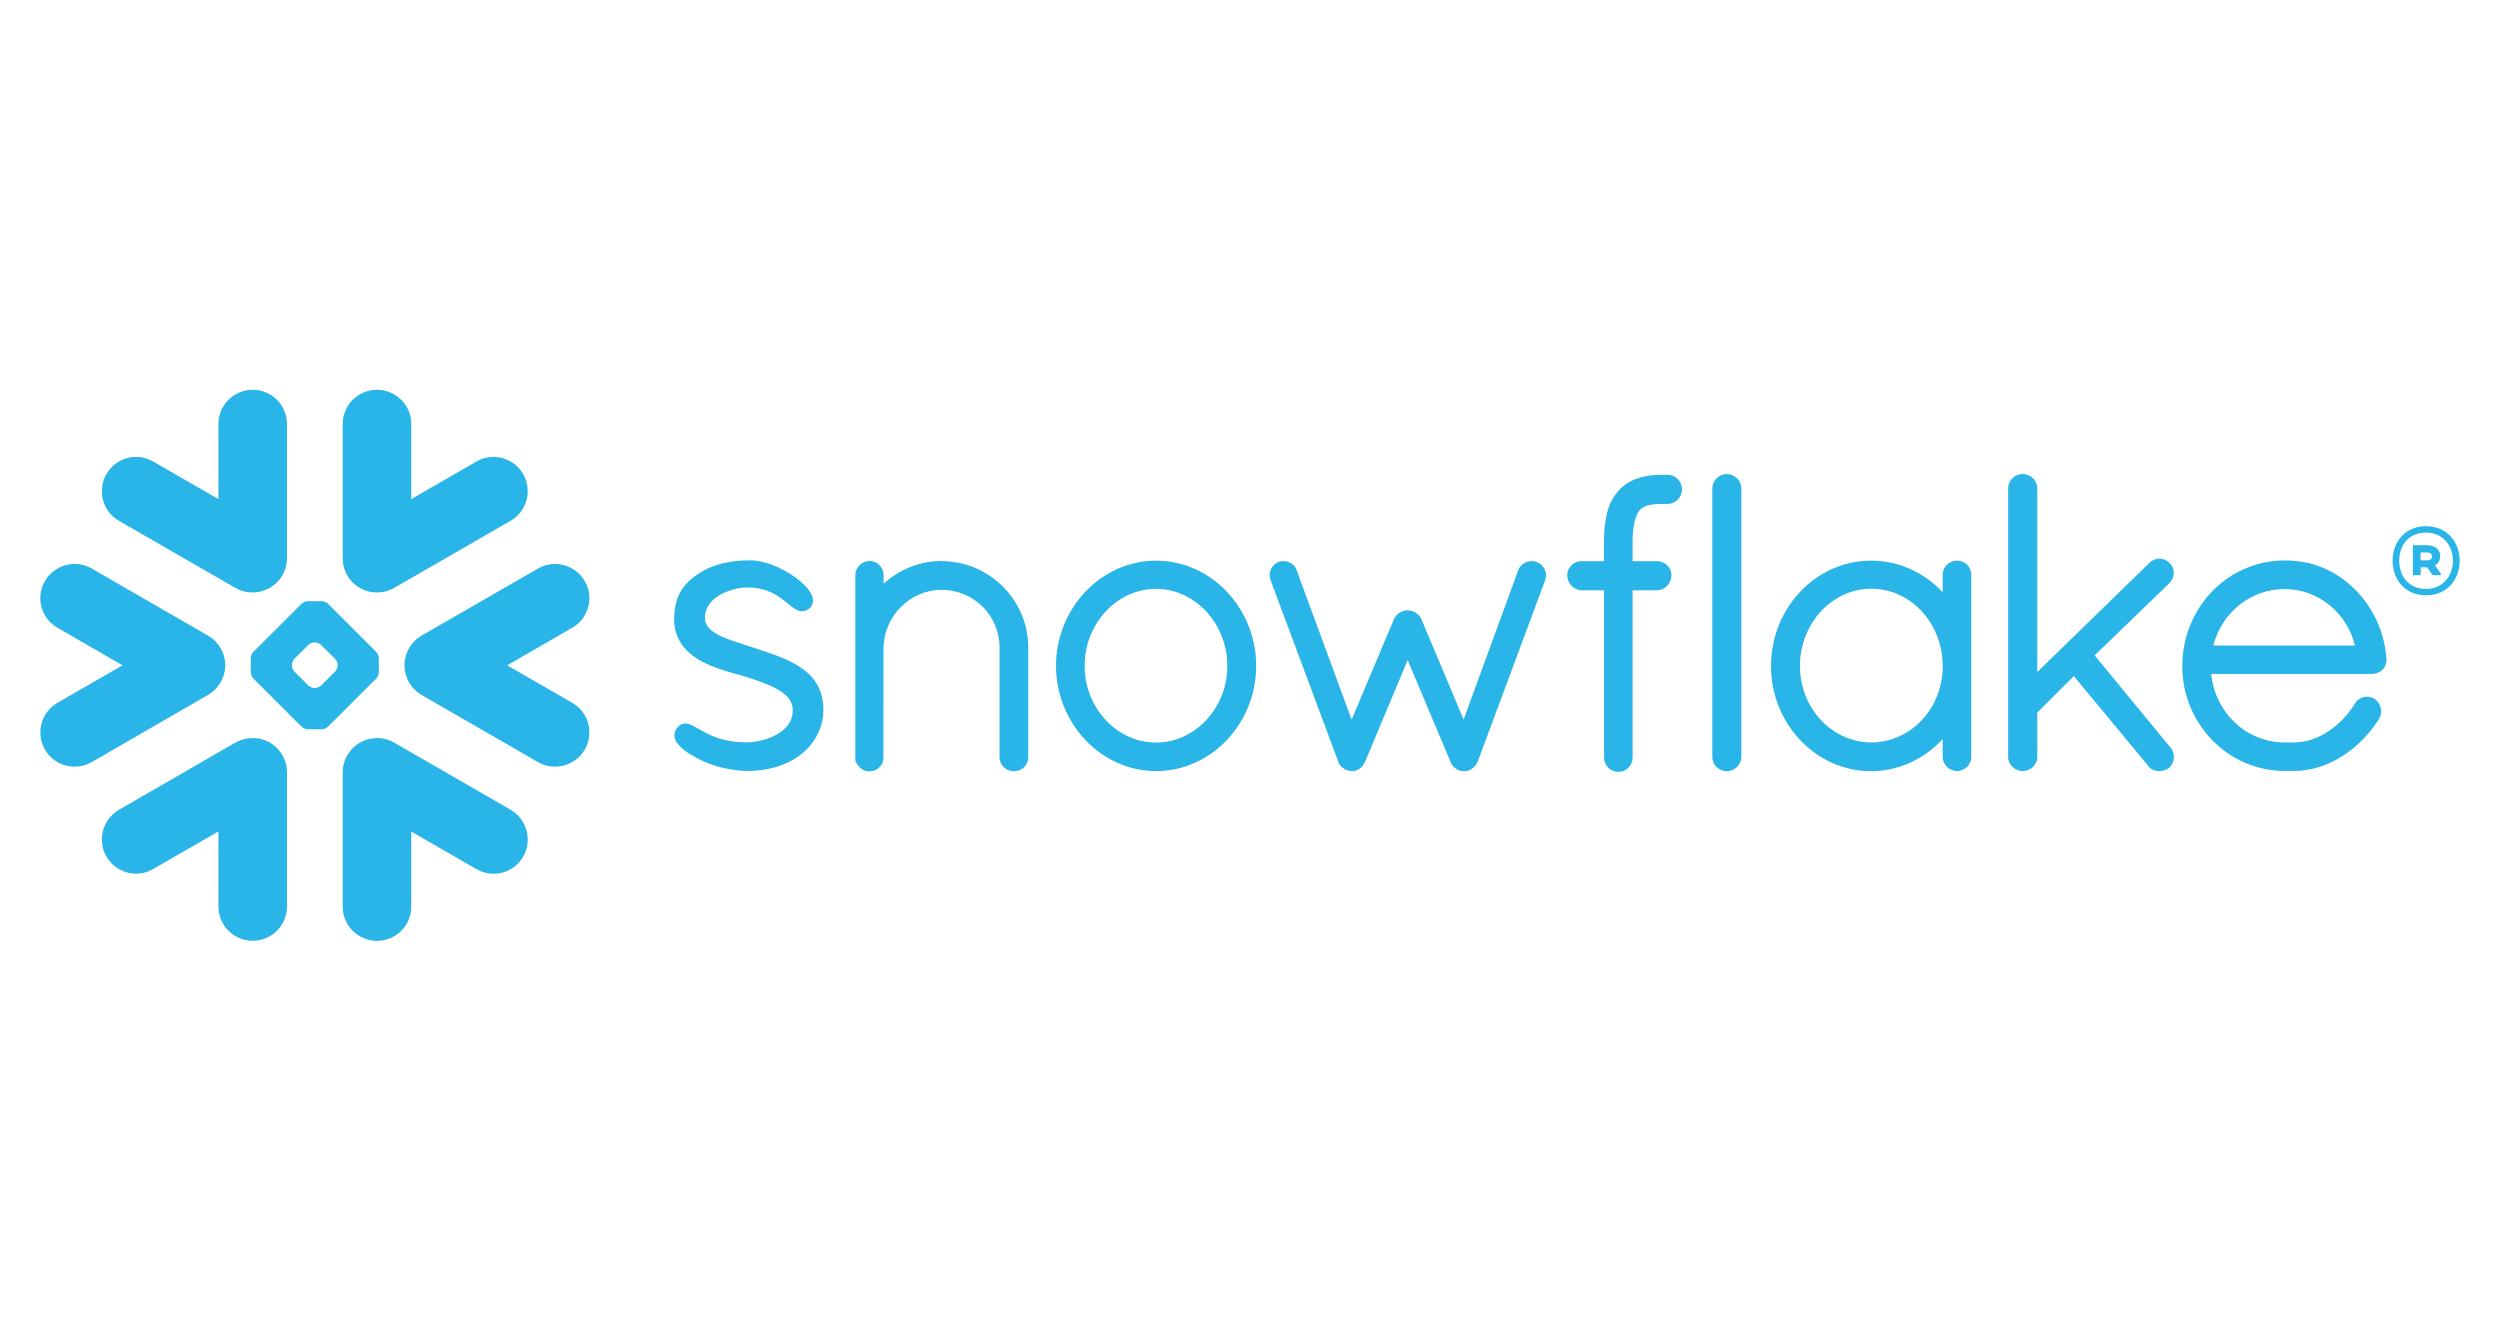 <svg width="186" height="100" viewBox="0 0 186 100" fill="none" xmlns="http://www.w3.org/2000/svg">
<g clip-path="url(#clip0_4188_1289)">
<path fill-rule="evenodd" clip-rule="evenodd" d="M114.345 41.826C114.226 41.769 114.09 41.745 113.963 41.745C113.756 41.745 113.556 41.809 113.381 41.914C113.205 42.026 113.054 42.187 112.966 42.396L108.893 53.534L105.752 46.069C105.664 45.86 105.504 45.699 105.329 45.586C105.146 45.474 104.938 45.41 104.715 45.41C104.492 45.41 104.301 45.474 104.125 45.586C103.95 45.699 103.798 45.86 103.711 46.069L100.562 53.542L96.464 42.412C96.392 42.195 96.249 42.026 96.074 41.922C95.898 41.809 95.691 41.745 95.484 41.745C95.348 41.745 95.213 41.769 95.085 41.826H95.077C94.695 42.01 94.463 42.388 94.463 42.806C94.463 42.934 94.487 43.063 94.543 43.192L99.581 56.7C99.621 56.805 99.677 56.909 99.757 57.006C99.812 57.078 99.9 57.134 99.988 57.182C100.004 57.199 100.028 57.223 100.068 57.247C100.107 57.271 100.163 57.295 100.219 57.303C100.307 57.335 100.426 57.375 100.586 57.375C100.793 57.375 100.976 57.303 101.152 57.191C101.311 57.086 101.455 56.925 101.526 56.724H101.542L104.731 49.106L107.92 56.684C107.992 56.885 108.119 57.046 108.271 57.158C108.43 57.279 108.606 57.351 108.797 57.375H108.932C109.06 57.375 109.18 57.351 109.291 57.311C109.403 57.271 109.49 57.215 109.562 57.158C109.73 57.03 109.865 56.845 109.945 56.652L114.951 43.192C114.999 43.063 115.023 42.934 115.023 42.806C115.023 42.396 114.776 42.002 114.377 41.834L114.345 41.826ZM91.314 49.54C91.314 47.957 90.701 46.519 89.736 45.482C88.763 44.445 87.44 43.81 86.005 43.81C84.57 43.81 83.247 44.445 82.274 45.482C81.302 46.519 80.696 47.957 80.696 49.54C80.696 51.123 81.309 52.546 82.274 53.582C83.247 54.619 84.57 55.246 86.005 55.246C87.44 55.246 88.763 54.619 89.736 53.582C90.709 52.554 91.314 51.131 91.314 49.54ZM91.29 44.035C92.638 45.466 93.459 47.419 93.459 49.54C93.459 51.662 92.638 53.623 91.29 55.045C89.951 56.467 88.086 57.367 86.013 57.367C83.94 57.367 82.083 56.467 80.743 55.045C79.396 53.614 78.567 51.662 78.567 49.54C78.567 47.419 79.396 45.458 80.743 44.035C82.083 42.613 83.956 41.713 86.013 41.713C88.07 41.713 89.959 42.613 91.29 44.035ZM70.077 41.737C68.411 41.737 66.88 42.388 65.74 43.425V42.806C65.74 42.517 65.629 42.252 65.445 42.059C65.262 41.866 64.999 41.737 64.704 41.737C64.409 41.737 64.13 41.858 63.938 42.059C63.747 42.252 63.636 42.525 63.636 42.806V56.636L63.683 56.676C63.691 56.733 63.723 56.781 63.755 56.829C63.899 57.086 64.138 57.279 64.433 57.367L64.473 57.383H64.704C64.855 57.383 65.015 57.351 65.158 57.279C65.278 57.223 65.397 57.126 65.485 57.006C65.485 57.006 65.501 56.982 65.509 56.974C65.509 56.974 65.517 56.974 65.525 56.965C65.581 56.893 65.629 56.821 65.66 56.748C65.692 56.668 65.708 56.588 65.724 56.523V56.483L65.732 48.182C65.764 46.993 66.25 45.924 67.04 45.145C67.821 44.365 68.889 43.883 70.069 43.883C71.249 43.883 72.341 44.365 73.114 45.145C73.895 45.924 74.366 46.993 74.366 48.174V56.323C74.366 56.62 74.493 56.893 74.685 57.086C74.884 57.271 75.147 57.383 75.434 57.383C75.721 57.383 75.984 57.271 76.183 57.086C76.383 56.893 76.502 56.62 76.502 56.323V48.174C76.502 44.654 73.624 41.753 70.069 41.753L70.077 41.737ZM175.212 48.029C174.606 45.57 172.445 43.819 169.982 43.827C167.455 43.827 165.326 45.538 164.665 48.029H175.22H175.212ZM177.548 49.034V49.138C177.548 49.436 177.412 49.701 177.213 49.87C177.013 50.047 176.758 50.135 176.479 50.143H164.513C164.816 53.06 167.152 55.214 169.934 55.238H170.644C171.569 55.238 172.461 54.924 173.251 54.394C174.04 53.872 174.725 53.148 175.204 52.345C175.299 52.176 175.443 52.047 175.602 51.967C175.762 51.879 175.929 51.839 176.105 51.839C176.296 51.839 176.479 51.887 176.647 51.983H176.655L176.671 51.999C176.974 52.216 177.157 52.554 177.157 52.923C177.157 53.108 177.109 53.301 177.005 53.47V53.478C176.336 54.539 175.427 55.511 174.343 56.21C173.259 56.917 171.999 57.359 170.652 57.359H169.934C167.838 57.343 165.932 56.459 164.569 55.045C163.206 53.63 162.361 51.694 162.361 49.556C162.361 47.419 163.206 45.418 164.585 43.995C165.964 42.573 167.878 41.697 169.99 41.697C172.103 41.697 173.833 42.501 175.172 43.819C176.519 45.136 177.396 46.961 177.556 49.01V49.026L177.548 49.034ZM128.456 35.276C128.161 35.276 127.898 35.397 127.707 35.59C127.515 35.782 127.396 36.048 127.396 36.337V56.315C127.396 56.604 127.515 56.877 127.707 57.062C127.898 57.247 128.169 57.375 128.456 57.375C129.062 57.375 129.548 56.901 129.556 56.315V36.337C129.556 35.75 129.062 35.268 128.456 35.268V35.276ZM58.709 49.163C57.848 48.761 56.867 48.455 55.895 48.134C54.994 47.828 54.085 47.571 53.439 47.234C53.112 47.057 52.857 46.872 52.698 46.671C52.531 46.462 52.451 46.253 52.443 45.964C52.443 45.57 52.562 45.257 52.754 44.976C53.049 44.558 53.535 44.228 54.069 44.019C54.595 43.81 55.169 43.706 55.576 43.706C56.788 43.706 57.553 44.108 58.135 44.526C58.422 44.735 58.669 44.952 58.9 45.128C59.02 45.217 59.131 45.305 59.259 45.361C59.379 45.426 59.522 45.474 59.681 45.474C59.777 45.474 59.881 45.458 59.968 45.418C60.064 45.377 60.152 45.321 60.231 45.257C60.311 45.185 60.375 45.096 60.423 45C60.463 44.895 60.487 44.791 60.487 44.694C60.487 44.502 60.423 44.325 60.343 44.164C60.184 43.875 59.937 43.593 59.618 43.312C59.147 42.894 58.525 42.501 57.864 42.195C57.194 41.898 56.477 41.689 55.791 41.689C54.205 41.689 52.881 42.051 51.925 42.709C51.422 43.055 50.984 43.433 50.673 43.955C50.354 44.477 50.179 45.12 50.155 45.964C50.155 46.004 50.155 46.036 50.155 46.077C50.155 46.888 50.418 47.563 50.825 48.086C51.454 48.881 52.379 49.355 53.296 49.685C54.205 50.022 55.113 50.223 55.687 50.416C56.493 50.681 57.354 50.979 57.983 51.364C58.294 51.565 58.549 51.774 58.717 52.007C58.884 52.248 58.98 52.498 58.98 52.811V52.835C58.98 53.285 58.844 53.647 58.621 53.944C58.286 54.394 57.736 54.731 57.146 54.94C56.564 55.149 55.95 55.23 55.56 55.23C54.181 55.23 53.256 54.9 52.586 54.563C52.252 54.394 51.98 54.225 51.733 54.089C51.614 54.024 51.494 53.96 51.375 53.912C51.255 53.864 51.135 53.831 50.992 53.831C50.904 53.831 50.809 53.847 50.721 53.88C50.633 53.92 50.553 53.968 50.49 54.032C50.394 54.121 50.314 54.225 50.258 54.338C50.203 54.45 50.179 54.579 50.179 54.699C50.179 54.908 50.258 55.101 50.37 55.27C50.545 55.519 50.801 55.744 51.12 55.969C51.446 56.186 51.845 56.403 52.291 56.62C53.296 57.094 54.587 57.343 55.56 57.359C57.083 57.359 58.398 57.006 59.506 56.194C60.59 55.382 61.26 54.169 61.26 52.803C61.26 52.056 61.084 51.413 60.774 50.89C60.311 50.103 59.554 49.58 58.701 49.17L58.709 49.163ZM144.535 49.54C144.535 47.941 143.93 46.502 142.965 45.466C142 44.429 140.677 43.802 139.226 43.802C137.791 43.802 136.468 44.429 135.495 45.466C134.531 46.502 133.917 47.933 133.917 49.54C133.917 51.147 134.531 52.57 135.495 53.59C136.468 54.619 137.791 55.238 139.226 55.238C140.661 55.238 142.008 54.619 142.973 53.59C143.938 52.562 144.543 51.131 144.543 49.532L144.535 49.54ZM146.345 42.002C146.544 42.195 146.664 42.468 146.664 42.766V56.306C146.664 56.596 146.536 56.869 146.353 57.054C146.162 57.239 145.891 57.367 145.604 57.367C145.317 57.367 145.038 57.239 144.854 57.054C144.663 56.861 144.535 56.596 144.535 56.306V54.989C143.196 56.435 141.307 57.375 139.218 57.375C137.129 57.375 135.272 56.483 133.933 55.061C132.585 53.639 131.764 51.686 131.764 49.548C131.764 47.411 132.585 45.45 133.933 44.027C135.272 42.605 137.137 41.713 139.218 41.713C141.299 41.713 143.188 42.621 144.535 44.06V42.774C144.535 42.477 144.655 42.203 144.854 42.01C145.054 41.826 145.317 41.713 145.604 41.713C145.891 41.713 146.154 41.826 146.345 42.01V42.002ZM161.404 43.377C161.619 43.168 161.731 42.886 161.731 42.613C161.731 42.34 161.619 42.067 161.404 41.874C161.197 41.673 160.934 41.56 160.663 41.56C160.392 41.56 160.121 41.673 159.913 41.882L151.575 49.998V36.337C151.575 35.75 151.08 35.268 150.475 35.268C150.18 35.268 149.917 35.389 149.725 35.581C149.534 35.774 149.406 36.04 149.406 36.329V56.306C149.406 56.596 149.534 56.869 149.725 57.054C149.917 57.239 150.18 57.367 150.475 57.367C151.08 57.367 151.575 56.893 151.575 56.306V53.012L154.293 50.304L159.826 56.974C159.929 57.126 160.073 57.231 160.208 57.287C160.368 57.351 160.527 57.367 160.663 57.367C160.854 57.367 161.125 57.327 161.356 57.142H161.372L161.388 57.118C161.611 56.901 161.739 56.612 161.739 56.315C161.739 56.066 161.643 55.808 161.476 55.607L155.84 48.761L161.42 43.368L161.404 43.377ZM124.055 35.324H123.816C123.816 35.324 123.752 35.324 123.721 35.324C123.689 35.324 123.657 35.324 123.633 35.324C123.019 35.324 122.421 35.397 121.863 35.581C121.313 35.766 120.803 36.064 120.412 36.522C120.006 36.972 119.735 37.51 119.575 38.129C119.416 38.748 119.344 39.439 119.336 40.226V41.753H117.654C117.072 41.753 116.602 42.227 116.602 42.79C116.602 43.095 116.713 43.377 116.912 43.577C117.104 43.778 117.375 43.907 117.67 43.923H119.344V56.371C119.344 56.66 119.463 56.933 119.663 57.126C119.862 57.319 120.133 57.424 120.428 57.424C120.994 57.424 121.464 56.958 121.464 56.371V43.923H123.274C123.569 43.907 123.832 43.786 124.031 43.586C124.231 43.385 124.35 43.111 124.35 42.814V42.774C124.35 42.211 123.872 41.753 123.29 41.753H121.464V40.234C121.472 39.559 121.544 39.061 121.648 38.691C121.743 38.322 121.879 38.089 121.999 37.952C122.118 37.824 122.27 37.719 122.517 37.631C122.764 37.55 123.115 37.494 123.585 37.494H123.641C123.641 37.494 123.697 37.494 123.721 37.494C123.752 37.494 123.784 37.494 123.816 37.494H124.055C124.653 37.494 125.14 37.012 125.14 36.409C125.14 35.806 124.653 35.324 124.055 35.324ZM16.64 50.247C16.728 49.974 16.76 49.693 16.76 49.42C16.752 49.219 16.72 49.018 16.664 48.817C16.489 48.198 16.09 47.636 15.477 47.29L6.827 42.3C5.607 41.6 4.045 42.018 3.343 43.232C2.634 44.445 3.056 46.004 4.276 46.703L9.115 49.5L4.276 52.288C3.056 52.996 2.642 54.547 3.343 55.768C4.045 56.982 5.599 57.4 6.827 56.7L15.477 51.702C16.059 51.364 16.457 50.842 16.64 50.247ZM18.992 54.924C18.498 54.884 17.98 54.989 17.509 55.254L8.852 60.244C7.632 60.951 7.218 62.51 7.919 63.732C8.629 64.945 10.183 65.363 11.395 64.656L16.25 61.859V67.445C16.25 68.851 17.39 69.992 18.801 69.992C20.212 69.992 21.352 68.851 21.352 67.445V57.456C21.352 56.114 20.308 55.013 18.992 54.916V54.924ZM27.857 44.068C28.351 44.108 28.87 44.003 29.332 43.738L37.989 38.748C39.209 38.041 39.624 36.49 38.922 35.268C38.221 34.055 36.658 33.637 35.447 34.336L30.599 37.133V31.547C30.599 30.141 29.459 29 28.049 29C26.637 29 25.497 30.141 25.497 31.547V41.536C25.497 42.878 26.534 43.979 27.857 44.076V44.068ZM8.852 38.748L17.509 43.738C17.972 44.003 18.49 44.108 18.992 44.068C20.308 43.971 21.352 42.87 21.352 41.528V31.547C21.352 30.141 20.212 29 18.801 29C17.39 29 16.25 30.141 16.25 31.547V37.133L11.395 34.336C10.175 33.629 8.621 34.047 7.919 35.268C7.218 36.49 7.632 38.049 8.852 38.748ZM25.123 49.476C25.123 49.331 25.035 49.13 24.931 49.018L23.887 47.981C23.783 47.877 23.584 47.796 23.433 47.796H23.393C23.249 47.796 23.042 47.885 22.946 47.981L21.902 49.018C21.798 49.122 21.719 49.331 21.719 49.476V49.516C21.719 49.661 21.798 49.862 21.902 49.966L22.946 51.003C23.05 51.107 23.249 51.188 23.393 51.188H23.433C23.576 51.188 23.783 51.099 23.887 51.003L24.931 49.966C25.035 49.862 25.123 49.661 25.123 49.516V49.476ZM28.001 50.472L24.405 54.065C24.302 54.169 24.102 54.257 23.951 54.257H22.891C22.747 54.257 22.54 54.169 22.436 54.065L18.841 50.472C18.737 50.368 18.657 50.167 18.657 50.022V48.962C18.657 48.817 18.737 48.608 18.841 48.512L22.436 44.919C22.54 44.815 22.739 44.727 22.891 44.727H23.951C24.094 44.727 24.302 44.807 24.405 44.919L28.001 48.512C28.104 48.616 28.184 48.817 28.184 48.962V50.022C28.184 50.167 28.104 50.368 28.001 50.472ZM37.989 60.244L29.332 55.254C28.87 54.981 28.351 54.876 27.857 54.924C26.534 55.021 25.497 56.122 25.497 57.464V67.453C25.497 68.859 26.637 70 28.049 70C29.459 70 30.599 68.859 30.599 67.453V61.867L35.447 64.664C36.666 65.371 38.221 64.953 38.922 63.74C39.624 62.518 39.209 60.959 37.989 60.252V60.244ZM42.574 46.703L37.734 49.5L42.574 52.288C43.793 52.996 44.216 54.547 43.506 55.768C42.805 56.982 41.242 57.4 40.022 56.7L31.365 51.702C30.791 51.364 30.384 50.842 30.209 50.247C30.121 49.974 30.081 49.693 30.097 49.42C30.097 49.219 30.129 49.018 30.185 48.817C30.36 48.198 30.767 47.636 31.365 47.29L40.022 42.3C41.242 41.6 42.797 42.018 43.506 43.232C44.216 44.445 43.793 46.004 42.574 46.703ZM183 41.721C183 43.119 182.06 44.293 180.497 44.293C178.935 44.293 178.01 43.111 178.01 41.721C178.01 40.331 178.935 39.15 180.497 39.15C182.06 39.15 183 40.315 183 41.721ZM182.498 41.721C182.498 40.532 181.701 39.624 180.489 39.624C179.277 39.624 178.504 40.483 178.504 41.721C178.504 42.959 179.301 43.819 180.489 43.819C181.677 43.819 182.498 42.919 182.498 41.721ZM179.509 40.564H180.577C181.159 40.564 181.549 40.885 181.549 41.384C181.549 41.689 181.398 41.922 181.167 42.067L181.589 42.669V42.79H180.983L180.577 42.203H180.099V42.79H179.517V40.564H179.509ZM180.569 41.102H180.091V41.689H180.569C180.792 41.689 180.936 41.593 180.936 41.4C180.936 41.199 180.8 41.102 180.569 41.102Z" fill="#29B5E8"/>
</g>
<defs>
<clipPath id="clip0_4188_1289">
<rect width="180" height="41" fill="white" transform="translate(3 29)"/>
</clipPath>
</defs>
</svg>
